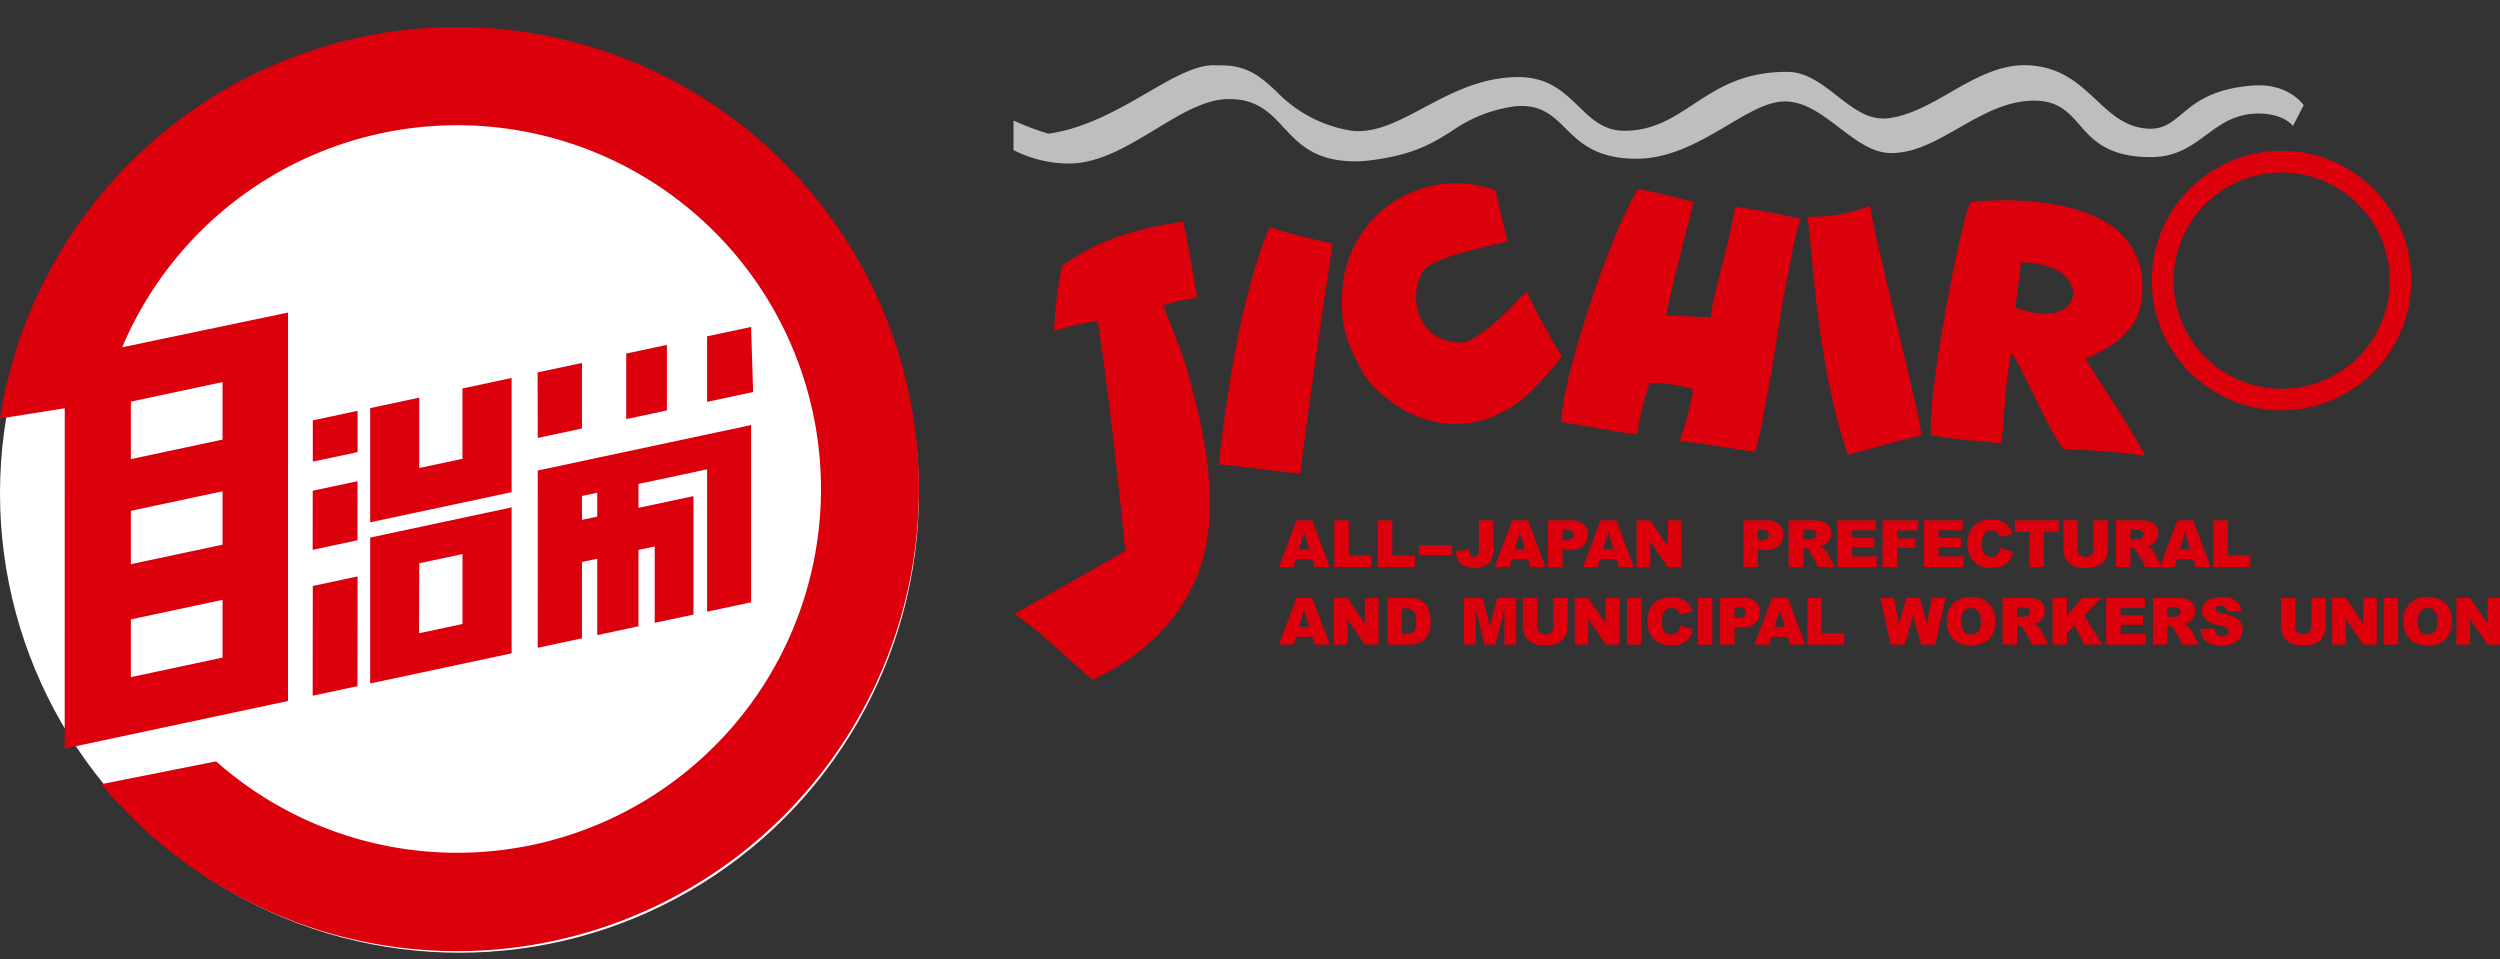 <svg xmlns="http://www.w3.org/2000/svg" xmlns:xlink="http://www.w3.org/1999/xlink" width="370" height="142" viewBox="0 0 370 142"><rect x="0" y="0" width="370" height="142" fill="#333333" stroke="none"/><defs><style>.a,.c{fill:none;}.a{stroke:#707070;}.b{fill:#dc000c;}.d{clip-path:url(#a);}.e{fill:#fff;}.f{clip-path:url(#b);}.g{clip-path:url(#c);}.h{fill:#bdbebf;}</style><clipPath id="a"><rect class="a" width="370" height="142" transform="translate(100)"/></clipPath><clipPath id="b"><rect class="b" width="136" height="136.795"/></clipPath><clipPath id="c"><rect class="c" width="220.171" height="90.942"/></clipPath></defs><g class="d" transform="translate(-100)"><g transform="translate(-1923 234)"><circle class="e" cx="68" cy="68" r="68" transform="translate(2023 -229)"/><g transform="translate(2023 -230)"><g class="f"><path class="b" d="M67.6,0A68.505,68.505,0,0,0,0,57.944l9.582-1.52-.006,50.364,33.048-7.041.005-57.489L18.082,47.4a53.838,53.838,0,1,1,13.9,61.285L15,112.06A68.384,68.384,0,1,0,67.6,0M19.371,55.441l13.563-2.89V61.06L19.371,63.951Zm0,16.162,13.563-2.891v7.9L19.371,79.5Zm0,16.066,13.563-2.891v8.549l-13.563,2.89Z" transform="translate(0 0)"/><path class="b" d="M107.6,123.887l-6.629,1.413v6.107L107.6,130Z" transform="translate(-54.676 -67.088)"/><path class="b" d="M100.933,156.759l6.629-1.413.008-8.745-6.629,1.413Z" transform="translate(-54.657 -79.388)"/><path class="b" d="M100.935,195l6.629-1.414.015-16.243-6.629,1.414Z" transform="translate(-54.658 -96.036)"/><path class="b" d="M119.5,117.75v16.9l20.932-4.46v-16.9l-7.277,1.55v10.411l-6.4,1.364V116.2Z" transform="translate(-64.712 -61.349)"/><path class="b" d="M119.5,181.127l20.932-4.461v-21.6L119.5,159.531Zm7.258-17.789,6.4-1.364v10.351l-6.432,1.37Z" transform="translate(-64.712 -83.974)"/><path class="b" d="M173.565,119.542l6.547-1.4v-9.7l-6.567,1.4Z" transform="translate(-93.979 -58.727)"/><path class="b" d="M202.151,103.887v9.7l6.02-1.283v-9.7Z" transform="translate(-109.47 -55.562)"/><path class="b" d="M234.762,96.814,228.251,98.2v9.7l6.814-1.453Z" transform="translate(-123.603 -52.427)"/><path class="b" d="M173.588,161.441l6.548-1.395v-11.3l2.258-.482v11.3l6.1-1.3v-11.3l2.407-.513v11.3l5.733-1.222V139l-8.14,1.734v-3.538l10.16-2.165V156.1l6.511-1.387V128.479l-31.573,6.729Zm6.548-22.466,2.258-.481v3.539l-2.258.48Z" transform="translate(-94.002 -69.574)"/></g></g></g><g transform="translate(250 9.646)"><g class="g"><path class="h" d="M21.024,9.484c3.788-2.3,7.366-4.472,10.867-4.472,4.182,0,6.077,2.042,8.083,4.2,2.425,2.612,4.931,5.318,11.73,4.991,7.231-.714,10.233-2.608,13.135-4.439a21.056,21.056,0,0,1,9.421-3.68c3.786-.343,5.552,1.4,7.422,3.252,2.139,2.113,4.563,4.508,10.5,4.508,5.13,0,9.613-2.652,13.57-4.993,3.161-1.87,5.891-3.484,8.4-3.484,2.977,0,5.569,1.978,8.077,3.89,2.528,1.928,4.916,3.751,7.68,3.751,3.475,0,6.653-1.813,10.016-3.732,3.471-1.981,7.061-4.028,11.114-4.028,3.586,0,5.115,1.743,6.735,3.589,1.961,2.235,4.184,4.768,10.576,4.768,3.738,0,6-1.672,8.182-3.288,2.1-1.552,4.266-3.157,7.7-3.157,3.45,0,4.806,1.432,5.122,1.84l1.594-3.073c-.252-.36-2.483-3.3-7.546-2.914-5.994.457-8.484,2.534-10.484,4.2-1.663,1.389-2.98,2.484-5.649,2.122-2.99-.4-4.959-2.252-7.043-4.208C157.728,2.8,155.156.388,150.55.033c-4.358-.335-8.2,1.871-11.924,4.006-2.925,1.679-5.949,3.415-9.131,3.812-2.9.364-5.194-1.429-7.627-3.325-2.232-1.74-4.54-3.54-7.365-3.54-6.572,0-10.3,2.45-13.9,4.82-3.048,2-5.927,3.9-10.211,3.9-3.039,0-4.844-1.746-6.754-3.6-2.207-2.136-4.488-4.344-8.945-4.344-5.486,0-10,2.411-13.987,4.538-3.665,1.957-7.127,3.806-10.673,3.4A19.568,19.568,0,0,1,38.9,3.878C36.591,1.736,34.6-.111,30.222.034,27.276-.251,23.814,1.752,19.8,4.074c-4.278,2.475-9.128,5.28-14.6,6.062l-.016,0-.016,0A39.452,39.452,0,0,1,0,8.186v4.375a18.178,18.178,0,0,0,8.136,2c4.516,0,8.772-2.583,12.888-5.082" transform="translate(0 0)"/><path class="b" d="M69.71,116.859H67.284L66.947,118H64.766l2.6-6.915h2.33l2.6,6.915H70.056Zm-.443-1.5-.763-2.486-.755,2.486Z" transform="translate(-25.491 -43.722)"/><path class="b" d="M78.3,111.085h2.136V116.3H83.77V118H78.3Z" transform="translate(-30.818 -43.722)"/><path class="b" d="M88.924,111.085H91.06V116.3h3.334V118h-5.47Z" transform="translate(-35 -43.722)"/><rect class="b" width="4.886" height="1.486" transform="translate(60.031 71.014)"/><path class="b" d="M111.356,111.085H113.5v3.757a5.893,5.893,0,0,1-.21,1.8,2.071,2.071,0,0,1-.844,1.047,2.85,2.85,0,0,1-1.625.429,3.766,3.766,0,0,1-1.623-.283,2.049,2.049,0,0,1-.889-.828,3.11,3.11,0,0,1-.371-1.347l2.042-.278a2.327,2.327,0,0,0,.08.679.744.744,0,0,0,.255.358.582.582,0,0,0,.349.09.576.576,0,0,0,.526-.266,1.775,1.775,0,0,0,.167-.9Z" transform="translate(-42.482 -43.722)"/><path class="b" d="M122.365,116.859h-2.426L119.6,118H117.42l2.6-6.915h2.331l2.6,6.915H122.71Zm-.444-1.5-.763-2.486-.756,2.486Z" transform="translate(-46.215 -43.722)"/><path class="b" d="M130.46,111.086h3.551a2.434,2.434,0,0,1,1.739.552,2.073,2.073,0,0,1,.577,1.571,2.135,2.135,0,0,1-.629,1.637,2.732,2.732,0,0,1-1.922.59h-1.169V118H130.46Zm2.146,2.948h.523a1.34,1.34,0,0,0,.867-.215.691.691,0,0,0,.25-.549.77.77,0,0,0-.216-.552,1.129,1.129,0,0,0-.816-.226h-.608Z" transform="translate(-51.348 -43.722)"/><path class="b" d="M143.946,116.859h-2.426L141.185,118H139l2.6-6.915h2.331l2.6,6.915h-2.237Zm-.443-1.5-.763-2.486-.756,2.486Z" transform="translate(-54.71 -43.722)"/><path class="b" d="M152.082,111.085h2l2.6,3.826v-3.826h2.013V118h-2.013l-2.589-3.8V118h-2.01Z" transform="translate(-59.858 -43.722)"/><path class="b" d="M178.115,111.086h3.552a2.429,2.429,0,0,1,1.738.552,2.073,2.073,0,0,1,.578,1.571,2.131,2.131,0,0,1-.63,1.637,2.727,2.727,0,0,1-1.921.59h-1.17V118h-2.146Zm2.146,2.948h.523a1.344,1.344,0,0,0,.868-.215.7.7,0,0,0,.25-.549.77.77,0,0,0-.216-.552,1.131,1.131,0,0,0-.816-.226h-.609Z" transform="translate(-70.104 -43.722)"/><path class="b" d="M189.2,118v-6.914h3.56a5.166,5.166,0,0,1,1.515.17,1.618,1.618,0,0,1,.845.629,1.953,1.953,0,0,1-.6,2.791,2.577,2.577,0,0,1-.75.273,2.091,2.091,0,0,1,.555.255,2.136,2.136,0,0,1,.343.364,2.769,2.769,0,0,1,.3.429L196,118H193.59l-1.142-2.113a1.606,1.606,0,0,0-.387-.533.9.9,0,0,0-.523-.16h-.189V118Zm2.146-4.112h.9a3.259,3.259,0,0,0,.566-.095.565.565,0,0,0,.347-.217.7.7,0,0,0-.078-.914,1.278,1.278,0,0,0-.8-.179h-.938Z" transform="translate(-74.468 -43.722)"/><path class="b" d="M201.06,111.085h5.725v1.477H203.2v1.1h3.325v1.41H203.2v1.363h3.688V118H201.06Z" transform="translate(-79.135 -43.722)"/><path class="b" d="M212.109,111.085h5.282v1.486h-3.136v1.207h2.679v1.4h-2.679V118h-2.146Z" transform="translate(-83.484 -43.722)"/><path class="b" d="M222.232,111.085h5.725v1.477h-3.584v1.1H227.7v1.41h-3.325v1.363h3.688V118h-5.829Z" transform="translate(-87.468 -43.722)"/><path class="b" d="M237.707,115.094l1.873.566a3.476,3.476,0,0,1-.595,1.316,2.585,2.585,0,0,1-1.007.8,3.778,3.778,0,0,1-1.531.269,4.44,4.44,0,0,1-1.842-.328,2.913,2.913,0,0,1-1.233-1.152,3.9,3.9,0,0,1-.519-2.112,3.587,3.587,0,0,1,.913-2.637,3.468,3.468,0,0,1,2.582-.922,3.5,3.5,0,0,1,2.053.528,3.105,3.105,0,0,1,1.112,1.623l-1.887.42a1.594,1.594,0,0,0-.207-.462,1.229,1.229,0,0,0-.439-.378,1.349,1.349,0,0,0-1.692.452,2.477,2.477,0,0,0-.293,1.361,2.581,2.581,0,0,0,.35,1.576,1.375,1.375,0,0,0,1.907.081,2.121,2.121,0,0,0,.456-1" transform="translate(-91.649 -43.646)"/><path class="b" d="M244.376,111.085h6.494v1.708h-2.178V118h-2.136v-5.207h-2.179Z" transform="translate(-96.184 -43.722)"/><path class="b" d="M260.706,111.085h2.132v4.12a3.483,3.483,0,0,1-.191,1.157,2.493,2.493,0,0,1-.6.951,2.391,2.391,0,0,1-.856.574,4.3,4.3,0,0,1-1.495.231,9.25,9.25,0,0,1-1.1-.072,2.869,2.869,0,0,1-1-.28,2.493,2.493,0,0,1-.733-.6,2.185,2.185,0,0,1-.456-.8,4.146,4.146,0,0,1-.2-1.169v-4.12h2.132V115.3a1.2,1.2,0,0,0,.314.884,1.347,1.347,0,0,0,1.735,0,1.2,1.2,0,0,0,.314-.888Z" transform="translate(-100.842 -43.722)"/><path class="b" d="M269.041,118v-6.914H272.6a5.163,5.163,0,0,1,1.514.17,1.613,1.613,0,0,1,.845.629,1.953,1.953,0,0,1-.6,2.791,2.577,2.577,0,0,1-.75.273,2.121,2.121,0,0,1,.557.255,2.2,2.2,0,0,1,.341.364,2.772,2.772,0,0,1,.3.429l1.034,2h-2.414l-1.142-2.113a1.606,1.606,0,0,0-.387-.533.9.9,0,0,0-.523-.16h-.189V118Zm2.146-4.112h.9a3.251,3.251,0,0,0,.566-.095.565.565,0,0,0,.347-.217.7.7,0,0,0-.078-.914,1.277,1.277,0,0,0-.8-.179h-.938Z" transform="translate(-105.892 -43.722)"/><path class="b" d="M284.706,116.859h-2.426L281.945,118h-2.182l2.6-6.915h2.331l2.6,6.915h-2.237Zm-.443-1.5-.763-2.486-.756,2.486Z" transform="translate(-110.112 -43.722)"/><path class="b" d="M292.818,111.085h2.136V116.3h3.334V118h-5.47Z" transform="translate(-115.25 -43.722)"/><path class="b" d="M69.71,135.788H67.284l-.337,1.142H64.766l2.6-6.915h2.33l2.6,6.915H70.056Zm-.443-1.495-.763-2.486-.755,2.486Z" transform="translate(-25.491 -51.173)"/><path class="b" d="M78.164,130.015h2l2.6,3.826v-3.826h2.014v6.914H82.762l-2.589-3.8v3.8H78.164Z" transform="translate(-30.764 -51.173)"/><path class="b" d="M91.3,130.015h3.175a3.8,3.8,0,0,1,1.516.255,2.463,2.463,0,0,1,.955.731,3,3,0,0,1,.546,1.109,5.112,5.112,0,0,1,.17,1.34,4.643,4.643,0,0,1-.252,1.719,2.851,2.851,0,0,1-.7,1.023,2.279,2.279,0,0,1-.962.55,4.942,4.942,0,0,1-1.273.189H91.3Zm2.136,1.566v3.778h.524a2.191,2.191,0,0,0,.952-.149,1.006,1.006,0,0,0,.444-.518,3.26,3.26,0,0,0,.16-1.2,2.326,2.326,0,0,0-.359-1.5,1.514,1.514,0,0,0-1.188-.406Z" transform="translate(-35.934 -51.173)"/><path class="b" d="M109.883,130.015h2.809l1.084,4.207,1.076-4.207h2.808v6.914h-1.75v-5.273l-1.347,5.273h-1.585l-1.346-5.273v5.273h-1.749Z" transform="translate(-43.249 -51.173)"/><path class="b" d="M128.821,130.015h2.132v4.119a3.454,3.454,0,0,1-.191,1.157,2.49,2.49,0,0,1-.6.952,2.38,2.38,0,0,1-.855.572,4.316,4.316,0,0,1-1.5.231,9.243,9.243,0,0,1-1.1-.071,2.874,2.874,0,0,1-1-.28,2.488,2.488,0,0,1-.733-.6,2.18,2.18,0,0,1-.456-.8,4.152,4.152,0,0,1-.2-1.169v-4.119h2.132v4.218a1.2,1.2,0,0,0,.314.884,1.353,1.353,0,0,0,1.736,0,1.2,1.2,0,0,0,.313-.888Z" transform="translate(-48.933 -51.173)"/><path class="b" d="M136.974,130.015h1.994l2.6,3.826v-3.826h2.015v6.914h-2.015l-2.589-3.8v3.8h-2.009Z" transform="translate(-53.912 -51.173)"/><rect class="b" width="2.141" height="6.914" transform="translate(90.793 78.842)"/><path class="b" d="M159.584,134.022l1.873.566a3.44,3.44,0,0,1-.594,1.316,2.572,2.572,0,0,1-1.008.8,3.748,3.748,0,0,1-1.53.269,4.447,4.447,0,0,1-1.842-.327,2.921,2.921,0,0,1-1.233-1.152,3.9,3.9,0,0,1-.519-2.112,3.594,3.594,0,0,1,.912-2.638,4.152,4.152,0,0,1,4.637-.393,3.1,3.1,0,0,1,1.111,1.622l-1.887.42a1.594,1.594,0,0,0-.209-.463,1.206,1.206,0,0,0-.438-.377,1.345,1.345,0,0,0-1.692.452,2.472,2.472,0,0,0-.293,1.361,2.591,2.591,0,0,0,.349,1.576,1.379,1.379,0,0,0,1.908.082,2.111,2.111,0,0,0,.455-1" transform="translate(-60.901 -51.095)"/><rect class="b" width="2.141" height="6.914" transform="translate(101.292 78.842)"/><path class="b" d="M172.443,130.015h3.551a2.427,2.427,0,0,1,1.739.552,2.068,2.068,0,0,1,.578,1.571,2.137,2.137,0,0,1-.63,1.637,2.728,2.728,0,0,1-1.922.589h-1.169v2.566h-2.146Zm2.146,2.948h.523a1.347,1.347,0,0,0,.868-.215.693.693,0,0,0,.25-.549.766.766,0,0,0-.218-.551,1.121,1.121,0,0,0-.816-.227h-.608Z" transform="translate(-67.872 -51.173)"/><path class="b" d="M185.77,135.788h-2.426l-.336,1.142h-2.182l2.6-6.915h2.331l2.6,6.915h-2.237Zm-.443-1.495-.763-2.486-.756,2.486Z" transform="translate(-71.172 -51.173)"/><path class="b" d="M193.722,130.015h2.136v5.211h3.335v1.7h-5.472Z" transform="translate(-76.247 -51.173)"/><path class="b" d="M211.554,130.015h2.029l.731,3.871,1.069-3.871H217.4l1.072,3.866.732-3.866h2.018l-1.524,6.914h-2.1l-1.213-4.353-1.208,4.353h-2.1Z" transform="translate(-83.266 -51.173)"/><path class="b" d="M227.783,133.4a3.275,3.275,0,0,1,3.571-3.58,3.615,3.615,0,0,1,2.66.927,3.5,3.5,0,0,1,.933,2.6,4.269,4.269,0,0,1-.408,1.988,2.916,2.916,0,0,1-1.179,1.207,3.887,3.887,0,0,1-1.921.431,4.424,4.424,0,0,1-1.936-.372,2.912,2.912,0,0,1-1.243-1.179,3.9,3.9,0,0,1-.477-2.019m2.136.01a2.316,2.316,0,0,0,.39,1.5,1.473,1.473,0,0,0,2.124.01,2.557,2.557,0,0,0,.377-1.608,2.139,2.139,0,0,0-.394-1.427,1.348,1.348,0,0,0-1.069-.451,1.3,1.3,0,0,0-1.038.458,2.324,2.324,0,0,0-.392,1.514" transform="translate(-89.653 -51.096)"/><path class="b" d="M241.382,136.929v-6.914h3.561a5.191,5.191,0,0,1,1.514.169,1.619,1.619,0,0,1,.845.63,1.95,1.95,0,0,1-.6,2.79,2.58,2.58,0,0,1-.751.273,2.141,2.141,0,0,1,.557.255,2.184,2.184,0,0,1,.341.363,2.683,2.683,0,0,1,.3.43l1.035,2h-2.415l-1.142-2.113a1.624,1.624,0,0,0-.386-.533.9.9,0,0,0-.525-.161h-.189v2.807Zm2.146-4.113h.9a3.212,3.212,0,0,0,.566-.094.557.557,0,0,0,.346-.217.7.7,0,0,0-.077-.914,1.281,1.281,0,0,0-.8-.179h-.939Z" transform="translate(-95.005 -51.173)"/><path class="b" d="M253.582,130.015h2.136v2.613l2.239-2.613H260.8l-2.523,2.609,2.637,4.3H258.28l-1.458-2.843-1.1,1.156v1.688h-2.136Z" transform="translate(-99.807 -51.173)"/><path class="b" d="M266.669,130.015h5.725v1.476h-3.584v1.1h3.325V134h-3.325v1.363H272.5v1.566h-5.829Z" transform="translate(-104.958 -51.173)"/><path class="b" d="M278.068,136.929v-6.914h3.56a5.2,5.2,0,0,1,1.515.169,1.616,1.616,0,0,1,.844.63,1.906,1.906,0,0,1,.321,1.12,1.844,1.844,0,0,1-.921,1.669,2.578,2.578,0,0,1-.749.273,2.149,2.149,0,0,1,.555.255,2.125,2.125,0,0,1,.343.363,2.658,2.658,0,0,1,.3.43l1.035,2h-2.414l-1.142-2.113a1.631,1.631,0,0,0-.386-.533.9.9,0,0,0-.523-.161h-.189v2.807Zm2.146-4.113h.9a3.187,3.187,0,0,0,.566-.094.56.56,0,0,0,.347-.217.7.7,0,0,0-.078-.914,1.278,1.278,0,0,0-.8-.179h-.938Z" transform="translate(-109.445 -51.173)"/><path class="b" d="M289.636,134.565l2.033-.127a1.54,1.54,0,0,0,.269.754,1.128,1.128,0,0,0,.942.42,1.043,1.043,0,0,0,.705-.215.64.64,0,0,0,.247-.5.633.633,0,0,0-.236-.481,2.718,2.718,0,0,0-1.095-.4,4.653,4.653,0,0,1-2-.84,1.688,1.688,0,0,1-.6-1.335,1.814,1.814,0,0,1,.309-1.007,2.054,2.054,0,0,1,.93-.746,4.333,4.333,0,0,1,1.7-.271,3.48,3.48,0,0,1,2.022.493,2.134,2.134,0,0,1,.828,1.568l-2.015.118a.94.94,0,0,0-1.047-.891.859.859,0,0,0-.562.158.485.485,0,0,0-.189.384.387.387,0,0,0,.155.3,1.745,1.745,0,0,0,.718.254,8.953,8.953,0,0,1,2.006.611,2.121,2.121,0,0,1,.883.767,1.951,1.951,0,0,1,.276,1.023,2.194,2.194,0,0,1-.369,1.227,2.3,2.3,0,0,1-1.028.851,4.145,4.145,0,0,1-1.665.29,3.434,3.434,0,0,1-2.444-.679,2.686,2.686,0,0,1-.768-1.726" transform="translate(-113.998 -51.096)"/><path class="b" d="M313.828,130.015h2.131v4.119a3.454,3.454,0,0,1-.191,1.157,2.489,2.489,0,0,1-.6.952,2.379,2.379,0,0,1-.855.572,4.316,4.316,0,0,1-1.5.231,9.241,9.241,0,0,1-1.1-.071,2.886,2.886,0,0,1-1-.28,2.512,2.512,0,0,1-.733-.6,2.194,2.194,0,0,1-.455-.8,4.112,4.112,0,0,1-.2-1.169v-4.119h2.132v4.218a1.206,1.206,0,0,0,.313.884,1.353,1.353,0,0,0,1.736,0,1.2,1.2,0,0,0,.314-.888Z" transform="translate(-121.75 -51.173)"/><path class="b" d="M321.82,130.015h2l2.6,3.826v-3.826h2.013v6.914h-2.013l-2.589-3.8v3.8h-2.01Z" transform="translate(-126.665 -51.173)"/><rect class="b" width="2.141" height="6.914" transform="translate(202.79 78.842)"/><path class="b" d="M339.228,133.4a3.275,3.275,0,0,1,3.571-3.58,3.614,3.614,0,0,1,2.66.927,3.494,3.494,0,0,1,.933,2.6,4.254,4.254,0,0,1-.407,1.988,2.912,2.912,0,0,1-1.18,1.207,3.887,3.887,0,0,1-1.921.431,4.424,4.424,0,0,1-1.936-.372,2.912,2.912,0,0,1-1.242-1.179,3.9,3.9,0,0,1-.477-2.019m2.136.01a2.316,2.316,0,0,0,.39,1.5,1.474,1.474,0,0,0,2.125.01,2.566,2.566,0,0,0,.377-1.608,2.133,2.133,0,0,0-.394-1.427,1.347,1.347,0,0,0-1.068-.451,1.3,1.3,0,0,0-1.037.458,2.32,2.32,0,0,0-.392,1.514" transform="translate(-133.517 -51.096)"/><path class="b" d="M352.168,130.015h2l2.6,3.826v-3.826h2.013v6.914h-2.013l-2.589-3.8v3.8h-2.01Z" transform="translate(-138.609 -51.173)"/><path class="b" d="M162.39,69.183c-1.655-.261-5.456-.915-11.158-1.663a46.438,46.438,0,0,0,2-7.637,22.784,22.784,0,0,0-6.437-.919,36.145,36.145,0,0,0-1.849,7.584c-2.441-.2-9.456-1.56-11.219-1.789-.022-6.406,7.487-28.522,11.317-34.459,2.321.258,5.285,1.193,8.2,1.83.024.606-3.454,13.219-4.014,16.859,1.332-.041,4.809.221,6.566.253.574-4.168,2.94-11.6,3.611-16.389,0,0,5.439.8,9.814,1.831-.608.018-2.94,13.411-2.94,13.411C164.422,60.152,163.074,67,162.39,69.183" transform="translate(-52.633 -11.926)"/><path class="b" d="M210.618,68.347c-3.637.723-10.282,2.758-10.894,2.777-4.579-13.276-5.213-30.336-5.971-35.189a24.754,24.754,0,0,0,9.3-1.614c.671,5.267,7.469,30.98,7.561,34.026" transform="translate(-76.259 -13.508)"/><path class="b" d="M103.887,62.614c-2.764,1.843-12.362,4.579-20.353-5.251-2.632-4.833-3.515-6.917-3.352-11.936a16.858,16.858,0,0,1,22.754-15.557c.176,1.411,1.272,5.338,1.7,7.561-2.777.711-9.621,2.058-11.855,3.8-2.8,2.184-2.692,11.426,5.526,11.168,3.544-1.463,7.342-5.66,9.151-7.583a101.584,101.584,0,0,0,5.253,9.6c-3.225,4.219-6.407,7.292-8.82,8.2" transform="translate(-31.551 -11.341)"/><path class="b" d="M62.188,76c-2.706-.179-10.9-1.367-12.112-1.333.6-4.862,2.506-23.228,7.524-35.129a84.073,84.073,0,0,0,9.375,2.406C66.5,44.294,62.144,74.681,62.188,76" transform="translate(-19.709 -15.563)"/><path class="b" d="M11.7,105.972C7.978,102.772,4.434,99.143.2,96.237c3.708-2.05,13.622-7.678,16.429-9.329-1.765-17.6-3.363-29.745-4.1-33.994A30.184,30.184,0,0,0,6.1,54.41a54.4,54.4,0,0,1,1.172-9.693c3.184-2.22,7.615-5.049,17.918-6.529.406,1.455,1.715,9.191,2.1,11.291a23.023,23.023,0,0,0-5.075,1.113c.539,1.4,3.356,8,4.1,11.619C27.919,67.856,29.285,74.5,29.1,80.759c-.045,18.194-16.492,24.871-17.4,25.213" transform="translate(-0.081 -15.03)"/><path class="b" d="M296.678,20.915a19.2,19.2,0,1,0,19.67,18.6,19.145,19.145,0,0,0-19.67-18.6m1.095,35.191a16,16,0,1,1,15.4-16.489,15.951,15.951,0,0,1-15.4,16.489" transform="translate(-109.493 -8.228)"/><path class="b" d="M255.189,46.06a10.7,10.7,0,0,0-5.023-9.6c-6.3-4.1-17.145-3.69-20.383-3.179-1.18,1.255-6.623,28.977-5.843,34.438,3.376.708,6.6.75,10.3,1.27.532-2.521.466-8.313,1.577-13.431,2.027,2.989,6.016,12.613,7.768,14.261a98.3,98.3,0,0,1,12.02.981c-2.877-5.487-7.513-11.986-8.829-14.363,3.8-1.743,8.431-4.1,8.416-10.373m-18.819,2.817.856-6.735s7.572-.084,7.724,4.842c-1.07,4.77-8.581,1.893-8.581,1.893" transform="translate(-88.111 -12.974)"/></g></g></g></svg>